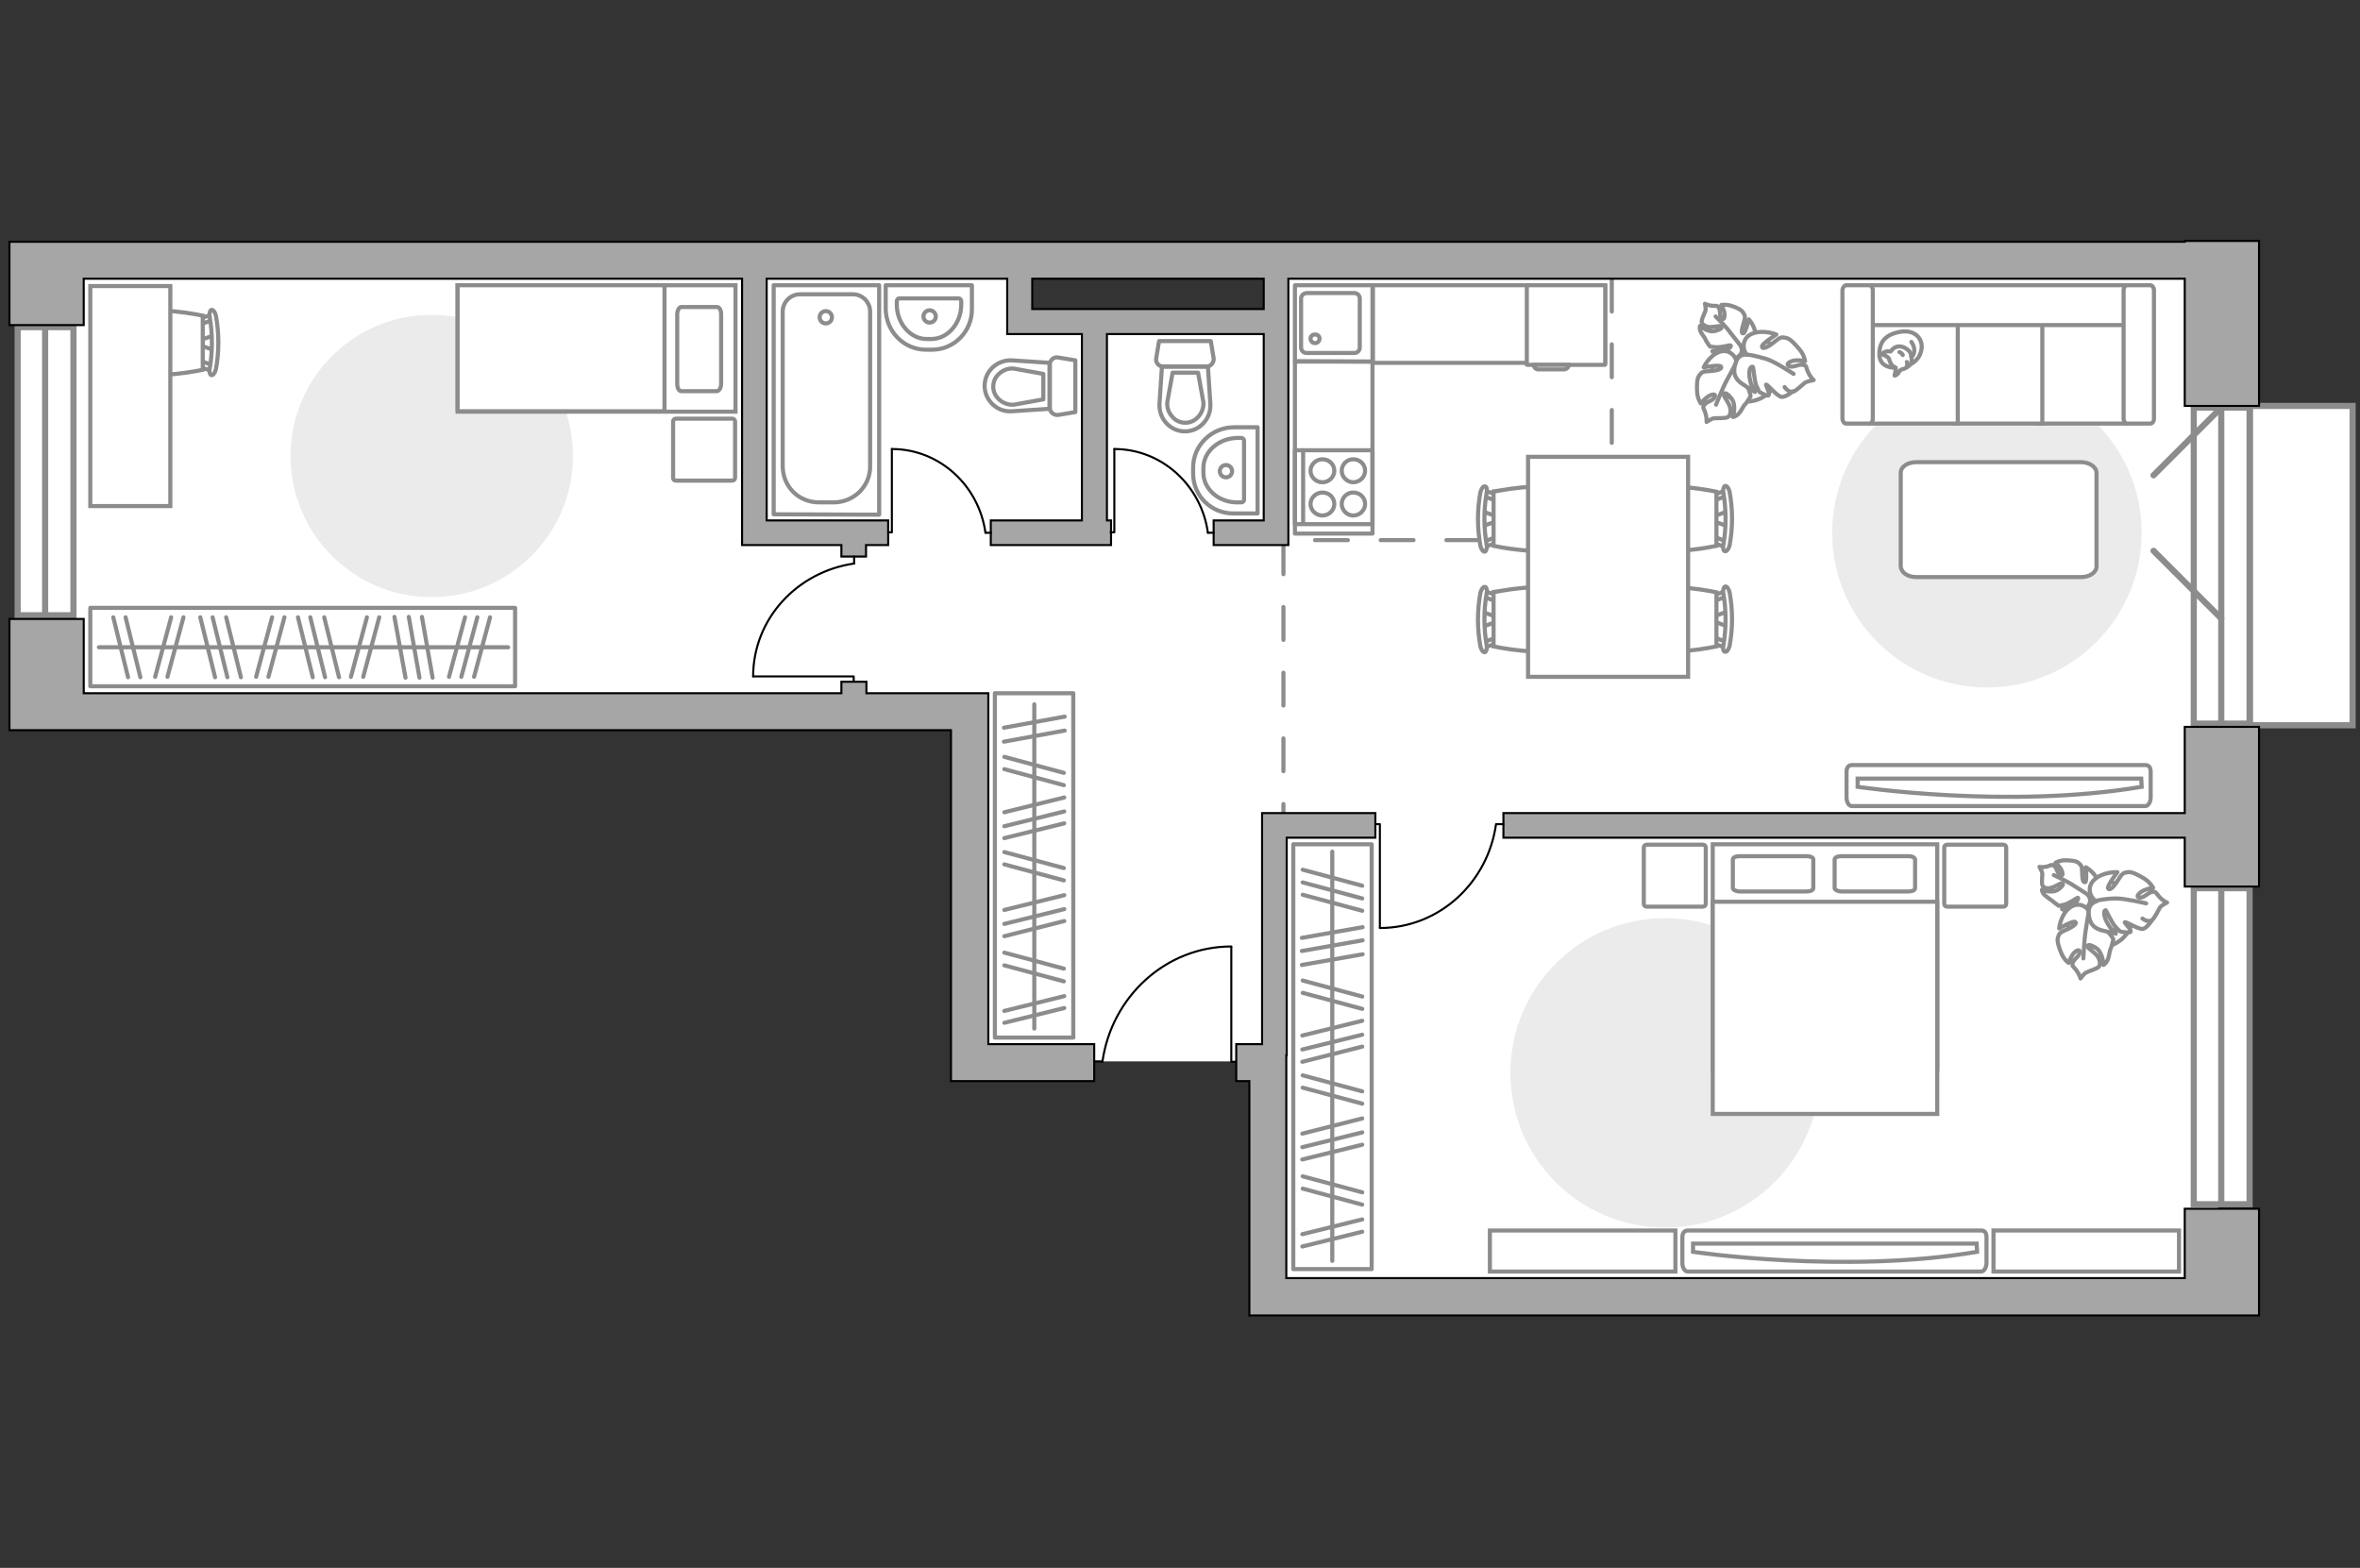 <?xml version="1.0" encoding="utf-8"?>
<!-- Generator: Adobe Illustrator 24.1.2, SVG Export Plug-In . SVG Version: 6.00 Build 0)  -->
<svg version="1.1" id="Слой_1" xmlns="http://www.w3.org/2000/svg" xmlns:xlink="http://www.w3.org/1999/xlink" x="0px" y="0px"
	 viewBox="0 0 575 382" style="enable-background:new 0 0 575 382;" xml:space="preserve">
<rect x="0" y="0" width="575" height="382" fill="#333333" stroke="none"/>
<style type="text/css">
	.st0{fill:#FFFFFF;}
	.st1{fill:#FFFFFF;stroke:#8C8C8C;stroke-width:1.5;stroke-linecap:round;stroke-miterlimit:10;}
	.st2{fill:none;stroke:#8C8C8C;stroke-width:1.5;stroke-miterlimit:10;}
	.st3{fill:none;stroke:#8C8C8C;stroke-linecap:round;stroke-linejoin:round;stroke-miterlimit:10;stroke-dasharray:8;}
	.st4{fill:#FFFFFF;stroke:#8C8C8C;stroke-miterlimit:10;}
	.st5{fill:none;stroke:#8C8C8C;stroke-linecap:round;stroke-linejoin:round;stroke-miterlimit:10;}
	.st6{fill:none;stroke:#000000;stroke-width:0.5;stroke-linecap:round;stroke-linejoin:round;stroke-miterlimit:10;}
	.st7{fill:#A6A6A6;stroke:#000000;stroke-width:0.5;stroke-miterlimit:10;}
	.st8{fill:#EBEBEB;}
	.st9{fill:#FFFFFF;stroke:#8C8C8C;stroke-linecap:round;stroke-linejoin:round;stroke-miterlimit:10;}
	.st10{fill:#FFFFFF;stroke:#8C8C8C;stroke-width:1.5;stroke-miterlimit:10;}
</style>
<g id="bg_1_">
	<polyline class="st0" points="540.4,311.6 540.4,64.8 311.7,64.8 311.7,79.4 247.7,79.4 247.7,64.8 9.3,64.8 9.3,175.1 
		235.9,175.1 236.7,258.6 307.4,258.6 307.4,312.5 540.4,311.6 	"/>
</g>
<g id="windows_1_">
	<rect x="534.5" y="99.3" class="st1" width="13.6" height="77"/>
	<line class="st2" x1="541.2" y1="176.7" x2="541.2" y2="98.9"/>
	<rect x="534.5" y="216.4" class="st1" width="13.6" height="77"/>
	<line class="st2" x1="541.2" y1="293.8" x2="541.2" y2="216"/>
	<g>
		<g>
			<rect x="4.3" y="79.7" class="st1" width="13.6" height="70.2"/>
		</g>
		<line class="st2" x1="11" y1="149.9" x2="11" y2="79.8"/>
	</g>
	<rect x="548.2" y="98.9" class="st1" width="25" height="77.8"/>
	<line class="st1" x1="541.2" y1="99.3" x2="524.7" y2="115.8"/>
	<line class="st1" x1="541.2" y1="150.7" x2="524.7" y2="134.2"/>
</g>
<g id="plan">
	<polyline class="st3" points="392.7,67.9 392.7,131.6 312.7,131.6 312.7,201.1 	"/>
	<g>
		<path id="wc_2_" class="st4" d="M293,84.7"/>
		<g id="Group_26_2_">
			<path id="Vector_130_2_" class="st5" d="M294,89.3h-10.6c-1.1,0-1.9-1-1.7-2l0.7-4.2H295l0.7,4.2C295.8,88.3,295,89.3,294,89.3z"
				/>
			<path id="Vector_131_2_" class="st5" d="M288.7,105.1c-3.6,0-6.4-3.1-6.2-6.7l0.6-9.1h11.2l0.6,9.1
				C295.1,102,292.3,105.1,288.7,105.1z"/>
			<path id="Vector_132_2_" class="st5" d="M285.7,90.8l-1.3,7.2c-0.1,1.3,0.3,2.5,1.2,3.5c0.8,1,2,1.5,3.2,1.5s2.3-0.5,3.2-1.5
				c0.8-0.9,1.3-2.2,1.2-3.5l-1.3-7.2H285.7z"/>
		</g>
	</g>
	<g>
		<path id="wc_3_" class="st4" d="M247,98.4"/>
		<g id="Group_26_3_">
			<path id="Vector_130_3_" class="st5" d="M255.8,99.4V88.8c0-1.1,1-1.9,2-1.7l4.2,0.7v12.6l-4.2,0.7
				C256.7,101.2,255.8,100.4,255.8,99.4z"/>
			<path id="Vector_131_3_" class="st5" d="M239.9,94c0-3.6,3.1-6.4,6.7-6.2l9.1,0.6v11.2l-9.1,0.6C243,100.5,239.9,97.6,239.9,94z"
				/>
			<path id="Vector_132_3_" class="st5" d="M254.2,91.1l-7.2-1.3c-1.3-0.1-2.5,0.3-3.5,1.2c-1,0.8-1.5,2-1.5,3.2s0.5,2.3,1.5,3.2
				c0.9,0.8,2.2,1.3,3.5,1.2l7.2-1.3V91.1z"/>
		</g>
	</g>
	<g>
		<circle class="st5" cx="201.2" cy="77.3" r="1.5"/>
		<g>
			<path id="Vector_135_1_" class="st5" d="M188.5,125.3V69.5h25.7v55.9L188.5,125.3L188.5,125.3z"/>
			<path id="Vector_136_1_" class="st5" d="M203.1,122.4h-3.5c-5.2,0-8.9-4-8.9-8.9V75.9c0-2.3,1.9-4.2,4.2-4.2h12.9
				c2.3,0,4.2,1.9,4.2,4.2v37.6C212.1,118.4,208.1,122.4,203.1,122.4z"/>
		</g>
	</g>
	<g>
		<path id="Vector_133_2_" class="st5" d="M293.2,115.2V114c0-4,3.8-7.3,8.4-7.3h0.8c0.4,0,0.7,0.3,0.7,0.6v14.5
			c0,0.3-0.3,0.6-0.7,0.6h-0.8C297,122.5,293.2,119.2,293.2,115.2z"/>
		<path id="Vector_134_2_" class="st5" d="M290.7,115.4v-1.5c0-5.4,4.5-9.8,10-9.8h5.7v21h-5.7C295.1,125.2,290.7,120.8,290.7,115.4
			z"/>
		<circle class="st5" cx="298.7" cy="114.8" r="1.5"/>
	</g>
	<g>
		<path id="Vector_133_3_" class="st5" d="M226.9,82.6h-1.1c-4,0-7.3-3.8-7.3-8.4v-0.8c0-0.4,0.3-0.7,0.6-0.7h14.5
			c0.3,0,0.6,0.3,0.6,0.7v0.8C234.2,78.8,230.9,82.6,226.9,82.6z"/>
		<path id="Vector_134_3_" class="st5" d="M227.1,85.2h-1.5c-5.4,0-9.8-4.5-9.8-10v-5.7h21v5.7C236.9,80.7,232.5,85.2,227.1,85.2z"
			/>
		<circle class="st5" cx="226.5" cy="77.1" r="1.5"/>
	</g>
	<g>
		<g id="Group_27_2_">
			<path id="Vector_140_2_" class="st5" d="M334.4,88.1V69.5h-18.9V88L334.4,88.1L334.4,88.1z"/>
		</g>
		<path id="Vector_141_2_" class="st5" d="M317,72.7v12c0,0.7,0.6,1.3,1.3,1.3H330c0.7,0,1.3-0.6,1.3-1.3v-12c0-0.7-0.6-1.3-1.3-1.3
			h-11.7C317.5,71.5,317,72.1,317,72.7z"/>
		<path id="Vector_139_2_" class="st5" d="M321.5,82.5c0,0.6-0.5,1.1-1.1,1.1s-1.1-0.5-1.1-1.1s0.5-1,1.1-1S321.5,81.9,321.5,82.5z"
			/>
	</g>
	<g id="Group_34_2_">
		<path id="Vector_158_2_" class="st6" d="M300,230.7v28h1.2"/>
		<path id="Vector_159_2_" class="st6" d="M266.7,258.6h1.9"/>
		<path id="Vector_160_2_" class="st6" d="M268.6,258.7c2.2-15.8,15.4-28.1,31.4-28.1"/>
	</g>
	<g>
		<polygon class="st7" points="532.3,311.4 313.4,311.4 313.4,257.1 313.5,257.1 313.5,204.1 335.1,204.1 335.1,198.1 307.5,198.1 
			307.5,254.4 301.2,254.4 301.2,263.4 304.4,263.4 304.4,311.4 304.4,320.5 313.4,320.5 325.1,320.5 532.3,320.5 539,320.5 
			550.4,320.5 550.4,294.5 532.3,294.5 		"/>
		<polygon class="st7" points="532.3,198.1 366.3,198.1 366.3,204.1 532.3,204.1 532.3,216 550.4,216 550.4,177.1 532.3,177.1 		"/>
		<polygon class="st7" points="240.8,168.9 211.1,168.9 211.1,166.1 205,166.1 205,168.9 20.4,168.9 20.4,150.8 2.3,150.8 
			2.3,177.9 10.8,177.9 20.4,177.9 231.7,177.9 231.7,263.4 236.2,263.4 240.8,263.4 266.6,263.4 266.6,254.4 240.8,254.4 		"/>
		<path class="st7" d="M532.3,58.7v0.2H2.3v0.5l0,0v19.8h18.1V67.9h160.4v64.9H205v2.8h6v-2.8h5.4v-6h-29.6V67.9h58.6v13.5h12.4h5.8
			v45.4h-22.2v6h29.3v-6h-1V81.4h38.2v45.4h-12.2v6h18.2V67.9h218.4v31h18.1V58.7H532.3z M307.9,75.3h-36.4h-1.9h-6h-2.3h-3.4h-6.4
			v-7.4h9.8h2.3h6h1.9h36.4V75.3z"/>
	</g>
	<path class="st7" d="M541.2,98.9"/>
</g>
<g id="furniture_1_">
	<g id="Group_34_5_">
		<path id="Vector_158_5_" class="st6" d="M336.2,226v-25.2h-1.1"/>
		<path id="Vector_159_5_" class="st6" d="M366.3,200.8h-1.7"/>
		<path id="Vector_160_5_" class="st6" d="M364.5,200.8c-2,14.3-13.9,25.3-28.3,25.3"/>
	</g>
	<g id="Group_34_4_">
		<path id="Vector_158_4_" class="st6" d="M271.5,109.4v20.3h-0.9"/>
		<path id="Vector_159_4_" class="st6" d="M295.7,129.8h-1.4"/>
		<path id="Vector_160_4_" class="st6" d="M294.3,129.8c-1.6-11.5-11.2-20.4-22.8-20.4"/>
	</g>
	<g id="Group_34_3_">
		<path id="Vector_158_3_" class="st6" d="M217.3,109.4v20.3h-0.9"/>
		<path id="Vector_159_3_" class="st6" d="M241.5,129.8h-1.4"/>
		<path id="Vector_160_3_" class="st6" d="M240.1,129.8c-1.6-11.5-11.2-20.4-22.8-20.4"/>
	</g>
	<g id="Group_34_1_">
		<path id="Vector_158_1_" class="st6" d="M183.5,164.8H208v1"/>
		<path id="Vector_159_1_" class="st6" d="M208.1,135.6v1.7"/>
		<path id="Vector_160_1_" class="st6" d="M208.1,137.3c-13.9,2-24.6,13.5-24.6,27.5"/>
	</g>
	<rect x="315.5" y="88.1" class="st5" width="18.9" height="41.9"/>
	<rect x="334.5" y="69.5" class="st5" width="56.6" height="18.9"/>
	<path id="Vector_4_" class="st8" d="M446.4,129.8c0,20.8,16.9,37.7,37.7,37.7c20.8,0,37.7-16.9,37.7-37.7s-16.9-37.7-37.7-37.7
		S446.4,109,446.4,129.8z"/>
	<path id="Vector_84_1_" class="st9" d="M466.9,140.6H507c2.1,0,3.8-1.1,3.8-2.6v-22.8c0-1.4-1.7-2.6-3.8-2.6h-40.1
		c-2.1,0-3.8,1.1-3.8,2.6V138C463.2,139.5,464.8,140.6,466.9,140.6z"/>
	<g>
		<path id="Vector_90_3_" class="st4" d="M451.2,196.4c-0.7,0-1.3-0.9-1.3-2.1V188c0-1.1,0.6-1.6,1.3-1.6h71.5
			c0.7,0,1.3,0.4,1.3,1.6v6.3c0,1.1-0.6,2.1-1.3,2.1L451.2,196.4L451.2,196.4z"/>
		<path id="Vector_91_3_" class="st4" d="M521.7,189.7h-69.1v2c0,0,36.7,5.5,69.2,0L521.7,189.7z"/>
	</g>
	<g>
		<path id="Vector_54_1_" class="st4" d="M518.2,69.5h-21.4v33.7h21.4V69.5z"/>
		<path id="Vector_55_1_" class="st4" d="M497.6,69.5h-21.4v33.7h21.4V69.5z"/>
		<path id="Vector_56_1_" class="st4" d="M477,69.5h-21.4v33.7H477V69.5z"/>
		<path id="Vector_57_1_" class="st4" d="M519.3,79.2l2-9.7h-68.6v9.7H519.3z"/>
		<path id="Vector_58_1_" class="st4" d="M517.4,70.7V102c0,0.6,0.4,1.2,0.9,1.2h5.6c0.5,0,0.9-0.5,0.9-1.2V70.7
			c0-0.6-0.4-1.2-0.9-1.2h-5.6C517.8,69.5,517.4,70.1,517.4,70.7z"/>
		<path id="Vector_59_1_" class="st4" d="M448.9,70.7V102c0,0.6,0.4,1.2,0.9,1.2h5.6c0.5,0,0.9-0.5,0.9-1.2V70.7
			c0-0.6-0.4-1.2-0.9-1.2h-5.6C449.4,69.5,448.9,70.1,448.9,70.7z"/>
		<g>
			<path class="st9" d="M461.6,89.6c0,0-3.6,0.1-3.7-3.1c-0.1-3.3,1.6-5.1,5.3-5.7c3.7-0.5,5.5,2.1,4.9,4.6
				C467.6,87.9,465.2,89.6,461.6,89.6z"/>
			<path class="st9" d="M460.2,87.3c0,0-0.4-0.5-1-0.7c-0.7-0.2-0.6-0.4-0.6-0.4s0.6-0.7,1.6-0.6c0.5,0.1,0.5,0,0.5,0
				s0.6-1.1,1.9-1.2c1.2-0.1,2.6,0.9,2.9,1.7c0.3,0.8,0.4,2,0,2.6c-0.5,0.7-1.5,1.2-2.1,1.3c-0.6,0.1-0.8,1-1.3,1.3
				s-0.5,0.2-0.5,0.2s0.4-1.7,0.3-1.9C461.6,89.3,460.8,89.5,460.2,87.3z"/>
			<path class="st9" d="M463.6,86.5c0,0-0.2-0.5-0.8-0.7"/>
			<path class="st9" d="M464.6,88.2c0,0,0.2,0.5,0,0.9"/>
			<path class="st5" d="M465.7,86.9c0,0,0.6-0.2,0.7-1.4c0.1-1.1-0.7-2.2-0.7-2.2"/>
		</g>
	</g>
	<g id="Group_2_6_">
		<g id="Group_3_6_">
			<path id="Vector_10_6_" class="st4" d="M420.9,152.6l-3.7-1.3v-1l3.7-1.3V152.6z"/>
		</g>
		<g id="Group_4_6_">
			<path id="Vector_11_6_" class="st4" d="M417.3,145.7c0-0.3,0.2-0.6,0.4-0.7l3-1.1c0.3-0.1,0.6,0.1,0.6,0.5
				c0.1,0.4-0.1,0.8-0.3,0.8l-3,1.1c-0.3,0.1-0.6-0.1-0.6-0.5C417.3,145.8,417.3,145.8,417.3,145.7z"/>
		</g>
		<g id="Group_5_6_">
			<path id="Vector_12_6_" class="st4" d="M417.3,156.1c0-0.1,0-0.1,0-0.2c0.1-0.4,0.3-0.6,0.6-0.5l3,1.1c0.3,0.1,0.4,0.5,0.3,0.9
				s-0.3,0.6-0.6,0.5l-3-1.1C417.5,156.7,417.3,156.4,417.3,156.1z"/>
		</g>
		<path id="Vector_13_6_" class="st4" d="M402.8,157.5c-2.3-2.3-2.3-10.8,0-13.2c2.7-2.7,15.4,0,15.4,0v13.2
			C418.2,157.5,405.5,160.2,402.8,157.5z"/>
		<path id="Vector_14_6_" class="st4" d="M419.9,157.2c0.7-4.1,0.7-8.4,0-12.6c-0.2-0.8,0.1-1.6,0.4-1.7c0.4-0.1,0.9,0.5,1.1,1.4
			c0.8,4.3,0.8,8.8,0,13.1c-0.2,0.8-0.7,1.5-1.1,1.4C419.9,158.8,419.7,158,419.9,157.2z"/>
	</g>
	<g id="Group_2_5_">
		<g id="Group_3_5_">
			<path id="Vector_10_5_" class="st4" d="M420.9,128.2l-3.7-1.3v-1l3.7-1.3V128.2z"/>
		</g>
		<g id="Group_4_5_">
			<path id="Vector_11_5_" class="st4" d="M417.3,121.2c0-0.3,0.2-0.6,0.4-0.7l3-1.1c0.3-0.1,0.6,0.1,0.6,0.5
				c0.1,0.4-0.1,0.8-0.3,0.8l-3,1.1c-0.3,0.1-0.6-0.1-0.6-0.5C417.3,121.3,417.3,121.3,417.3,121.2z"/>
		</g>
		<g id="Group_5_5_">
			<path id="Vector_12_5_" class="st4" d="M417.3,131.6c0-0.1,0-0.1,0-0.2c0.1-0.4,0.3-0.6,0.6-0.5l3,1.1c0.3,0.1,0.4,0.5,0.3,0.9
				s-0.3,0.6-0.6,0.5l-3-1.1C417.5,132.2,417.3,131.9,417.3,131.6z"/>
		</g>
		<path id="Vector_13_5_" class="st4" d="M402.8,133c-2.3-2.3-2.3-10.8,0-13.2c2.7-2.7,15.4,0,15.4,0V133
			C418.2,133,405.5,135.7,402.8,133z"/>
		<path id="Vector_14_5_" class="st4" d="M419.9,132.7c0.7-4.1,0.7-8.4,0-12.6c-0.2-0.8,0.1-1.6,0.4-1.7c0.4-0.1,0.9,0.5,1.1,1.4
			c0.8,4.3,0.8,8.8,0,13.1c-0.2,0.8-0.7,1.5-1.1,1.4C419.9,134.3,419.7,133.5,419.9,132.7z"/>
	</g>
	<g id="Group_2_4_">
		<g id="Group_3_4_">
			<path id="Vector_10_4_" class="st4" d="M361.2,124.6l3.7,1.3v1l-3.7,1.3V124.6z"/>
		</g>
		<g id="Group_4_4_">
			<path id="Vector_11_4_" class="st4" d="M364.8,131.6c0,0.3-0.2,0.6-0.4,0.7l-3,1.1c-0.3,0.1-0.6-0.1-0.6-0.5
				c-0.1-0.4,0.1-0.8,0.3-0.8l3-1.1c0.3-0.1,0.6,0.1,0.6,0.5C364.8,131.5,364.8,131.5,364.8,131.6z"/>
		</g>
		<g id="Group_5_4_">
			<path id="Vector_12_4_" class="st4" d="M364.8,121.2c0,0.1,0,0.1,0,0.2c-0.1,0.4-0.3,0.6-0.6,0.5l-3-1.1
				c-0.3-0.1-0.4-0.5-0.3-0.9s0.3-0.6,0.6-0.5l3,1.1C364.6,120.6,364.8,120.8,364.8,121.2z"/>
		</g>
		<path id="Vector_13_4_" class="st4" d="M379.3,119.8c2.3,2.3,2.3,10.8,0,13.2c-2.7,2.7-15.4,0-15.4,0v-13.2
			C363.9,119.8,376.6,117.1,379.3,119.8z"/>
		<path id="Vector_14_4_" class="st4" d="M362.2,120.1c-0.7,4.1-0.7,8.4,0,12.6c0.2,0.8-0.1,1.6-0.4,1.7c-0.4,0.1-0.9-0.5-1.1-1.4
			c-0.8-4.3-0.8-8.8,0-13.1c0.2-0.8,0.7-1.5,1.1-1.4C362.2,118.5,362.4,119.3,362.2,120.1z"/>
	</g>
	<g id="Group_2_3_">
		<g id="Group_3_3_">
			<path id="Vector_10_3_" class="st4" d="M361.2,149.1l3.7,1.3v1l-3.7,1.3V149.1z"/>
		</g>
		<g id="Group_4_3_">
			<path id="Vector_11_3_" class="st4" d="M364.8,156.1c0,0.3-0.2,0.6-0.4,0.7l-3,1.1c-0.3,0.1-0.6-0.1-0.6-0.5
				c-0.1-0.4,0.1-0.8,0.3-0.8l3-1.1c0.3-0.1,0.6,0.1,0.6,0.5C364.8,156,364.8,156,364.8,156.1z"/>
		</g>
		<g id="Group_5_3_">
			<path id="Vector_12_3_" class="st4" d="M364.8,145.7c0,0.1,0,0.1,0,0.2c-0.1,0.4-0.3,0.6-0.6,0.5l-3-1.1
				c-0.3-0.1-0.4-0.5-0.3-0.9s0.3-0.6,0.6-0.5l3,1.1C364.6,145.1,364.8,145.3,364.8,145.7z"/>
		</g>
		<path id="Vector_13_3_" class="st4" d="M379.3,144.3c2.3,2.3,2.3,10.8,0,13.2c-2.7,2.7-15.4,0-15.4,0v-13.2
			C363.9,144.3,376.6,141.6,379.3,144.3z"/>
		<path id="Vector_14_3_" class="st4" d="M362.2,144.6c-0.7,4.1-0.7,8.4,0,12.6c0.2,0.8-0.1,1.6-0.4,1.7c-0.4,0.1-0.9-0.5-1.1-1.4
			c-0.8-4.3-0.8-8.8,0-13.1c0.2-0.8,0.7-1.5,1.1-1.4C362.2,143,362.4,143.8,362.2,144.6z"/>
	</g>
	<path id="Vector_35_2_" class="st4" d="M411.3,111.4v53.5h-39v-43.3v-10.3h39V111.4z"/>
	<g>
		<path id="Vector_60_4_" class="st4" d="M421.5,82.3c-4,2.2-5.5,7.2-3.4,11.2c2.2,4,7.2,5.5,11.2,3.4c4-2.2,5.5-7.2,3.4-11.2
			C430.5,81.6,425.5,80.1,421.5,82.3z"/>
		<path class="st9" d="M424.2,84.5c0,0,0.7,1.3-0.6,2.3c-1.2,1-2.7,1.7-4.5,0.3c-1.8-1.4-1.9-1.5-1.9-1.5s2.4,0.1,3.6-0.5
			c1.2-0.5,0.9-1,0.8-1s-2.4,0.6-3.6,0.5s-1.4-0.2-1.4-0.2s-1.1-1.5-1.1-1.8c-0.1-0.3-0.9-1.2-1.2-1.9c-0.3-0.7-0.1-1.3-0.1-1.3
			s2,1.8,3.8,1.2c1.8-0.5,1.6-1,1.2-1.1c-0.4-0.2-2.2,0.4-3.2,0.1s-1.4-0.8-1.4-1.3s0.7-2,0.9-2.5c0.2-0.5-0.1-1.8-0.1-1.8
			s0.7,0.4,1.8,0.5c1.1,0.1,1.1-0.2,1.6,0.5s0,2,0.7,2.6c0.6,0.6,0.8-0.6,0.6-1.6c-0.3-1-0.7-1.7-0.7-1.7s1.1-0.2,2.4,0.2
			c1.3,0.4,2.6,1,3,1.8c0.4,0.7,0.5,0.9,0,2.5s-0.6,2.6,0,2.4c0.5-0.2,1.3-3.4,1.3-3.4s1.8,2,1.7,4.4
			C427.6,84.5,425.2,85,424.2,84.5z"/>
		<path class="st5" d="M418,77.1c0,0,2.7,2.6,3.7,4.1c0.7,0.9,2.1,2.6,2.6,3.3c0.8,1,1.3,2.3,1.4,3.5"/>
		<path class="st9" d="M423.1,88.5c0,0,1.1-1.3,2.8-0.5c1.7,0.9,3,2.1,2.4,4.7s-0.7,2.8-0.7,2.8s-1.1-2.6-2.2-3.7
			c-1.1-1-1.5-0.6-1.5-0.4c0,0.1,1.7,2.2,2.2,3.6c0.5,1.3,0.4,1.6,0.4,1.6s-1.1,1.8-1.4,2s-0.8,1.5-1.5,2.2
			c-0.6,0.7-1.4,0.8-1.4,0.8s1-2.9-0.4-4.6s-1.8-1.2-1.8-0.8c0,0.5,1.4,2.1,1.6,3.4c0.1,1.2-0.2,1.9-0.8,2.1
			c-0.5,0.2-2.5,0.2-3.1,0.2s-1.9,0.9-1.9,0.9s0.1-0.9-0.3-2.2c-0.4-1.3-0.8-1.1-0.2-2c0.5-0.8,2.1-0.9,2.5-1.9s-1-0.6-1.9,0.1
			s-1.5,1.5-1.5,1.5s-0.8-1.1-0.9-2.7s-0.1-3.3,0.5-4.1c0.6-0.8,0.7-1,2.7-1.1c1.9-0.1,3-0.6,2.6-1.1c-0.5-0.5-4.2,0.2-4.2,0.2
			s1.3-2.9,3.9-3.8C421.6,84.9,423.2,87.2,423.1,88.5z"/>
		<path class="st5" d="M418.1,98.6c0,0,1.6-4.1,2.6-5.9c0.7-1.2,1.8-3.4,2.3-4.3c0.7-1.3,1.8-2.4,3.1-3.2"/>
		<g>
			<path class="st9" d="M434.8,94.3c0.8,1.1,1.6,1.3,2.2,1.1c0.6-0.2,2.2-1.7,2.7-2.1s2.2-0.7,2.2-0.7s-0.8-0.6-1.4-2
				c-0.6-1.3-0.2-1.5-1.2-1.7c-1-0.3-2.4,0.8-3.4,0.3s0.3-1.3,1.6-1.4c1.3-0.1,2.3,0.2,2.3,0.2s-0.2-1.5-1.3-2.8
				c-1.1-1.3-2.3-2.7-3.4-2.9c-1.1-0.2-1.3-0.2-2.9,1.1c-1.6,1.3-2.9,1.8-2.9,1c0-0.7,3.5-2.9,3.5-2.9s-3.2-1.3-5.9-0.2
				c-2.7,1.1-2.3,4.1-1.3,5.1c0,0-1.9-0.3-2.6,1.7c-0.7,1.9-0.9,3.9,1.6,5.5s2.6,1.7,2.6,1.7s-1.1-2.9-1-4.5s0.8-1.5,0.9-1.4
				s0.3,3.1,0.8,4.5c0.6,1.4,0.8,1.6,0.8,1.6s2,1.2,2.2,0.8c0.4-0.5-0.8-2.6-0.6-2.6c0.4,0,2.7,2.9,3.8,3c1,0.1,2.8-1.4,2.8-1.4"/>
			<path class="st5" d="M437,91.1c0,0-4.4-2.9-6.5-3.6c-1.4-0.4-3.4-1-4.9-1.1"/>
		</g>
	</g>
	<g>
		<path id="Vector_60_2_" class="st4" d="M505.4,217c-3.1,3.4-2.8,8.6,0.5,11.7c3.4,3.1,8.6,2.8,11.7-0.5c3.1-3.4,2.8-8.6-0.5-11.7
			C513.7,213.4,508.4,213.6,505.4,217z"/>
		<path class="st9" d="M508.7,218.1c0,0,1.1,1,0.2,2.4s-2,2.5-4.2,1.8s-2.3-0.8-2.3-0.8s2.3-0.7,3.3-1.6c0.9-0.9,0.6-1.2,0.5-1.2
			s-2,1.4-3.2,1.7s-1.4,0.3-1.4,0.3s-1.5-1.1-1.7-1.3s-1.2-0.8-1.8-1.4s-0.6-1.2-0.6-1.2s2.5,1,4-0.1s1.2-1.5,0.8-1.5
			c-0.4,0-1.9,1.1-3,1.2c-1.1,0.1-1.6-0.3-1.7-0.8c-0.2-0.5,0-2.2,0-2.7s-0.7-1.7-0.7-1.7s0.8,0.2,1.9-0.1s1-0.6,1.7-0.1
			s0.7,1.8,1.5,2.2s0.6-0.8,0-1.7c-0.6-0.8-1.2-1.3-1.2-1.3s1-0.6,2.3-0.6s2.8,0.1,3.4,0.7c0.6,0.6,0.8,0.7,0.8,2.3
			c0,1.7,0.3,2.6,0.8,2.3c0.4-0.4,0.1-3.6,0.1-3.6s2.4,1.3,3,3.6C511.9,217,509.8,218.3,508.7,218.1z"/>
		<path class="st5" d="M500.4,213.2c0,0,3.4,1.6,4.9,2.6c0.9,0.6,2.8,1.8,3.6,2.3c1.1,0.7,1.9,1.7,2.5,2.9"/>
		<path class="st9" d="M509,222.3c0,0,0.6-1.6,2.5-1.4c1.9,0.2,3.6,1,3.8,3.7c0.3,2.7,0.2,2.9,0.2,2.9s-1.9-2.1-3.3-2.7
			c-1.4-0.6-1.6,0-1.5,0.1s2.4,1.5,3.3,2.6c0.9,1.1,0.9,1.4,0.9,1.4s-0.5,2.1-0.7,2.4c-0.2,0.3-0.3,1.7-0.7,2.6
			c-0.4,0.9-1,1.2-1,1.2s-0.1-3.1-1.9-4.2c-1.9-1.1-2.1-0.6-1.9-0.1c0.2,0.4,2.1,1.5,2.6,2.6s0.4,1.8,0,2.2s-2.3,1-2.9,1.3
			c-0.6,0.2-1.5,1.5-1.5,1.5s-0.2-0.9-1-2s-1.1-0.8-0.9-1.8c0.2-0.9,1.7-1.6,1.7-2.6c0.1-1-1.2-0.3-1.8,0.7c-0.6,1-0.9,1.9-0.9,1.9
			s-1.1-0.8-1.7-2.2s-1.2-3.1-0.9-4c0.3-0.9,0.4-1.2,2.1-1.9c1.8-0.8,2.7-1.6,2.1-1.9c-0.6-0.3-3.9,1.6-3.9,1.6s0.3-3.2,2.4-4.9
			C506.4,219.4,508.7,221,509,222.3z"/>
		<path class="st5" d="M507.6,233.5c0,0,0.2-4.4,0.5-6.4c0.2-1.3,0.6-3.8,0.8-4.8c0.3-1.5,0.9-2.9,1.9-4"/>
		<g>
			<path class="st9" d="M522,223.8c1.1,0.8,1.9,0.7,2.4,0.3s1.5-2.3,1.8-2.9c0.3-0.6,1.8-1.3,1.8-1.3s-0.9-0.3-1.9-1.4
				c-1-1.1-0.7-1.3-1.7-1.2s-2,1.5-3.1,1.4s-0.1-1.3,1.1-1.8c1.2-0.5,2.2-0.6,2.2-0.6s-0.7-1.3-2.1-2.2c-1.5-0.9-3.1-1.8-4.1-1.6
				c-1.1,0.2-1.3,0.2-2.4,2c-1.1,1.8-2.1,2.6-2.4,1.9c-0.2-0.7,2.3-3.9,2.3-3.9s-3.4-0.2-5.6,1.8c-2.2,2-0.8,4.7,0.5,5.3
				c0,0-1.8,0.4-1.9,2.4c0,2.1,0.5,4,3.3,4.7s3,0.7,3,0.7s-2-2.4-2.4-4s0.2-1.7,0.3-1.6c0.1,0.1,1.3,2.8,2.3,4
				c1,1.1,1.3,1.2,1.3,1.2s2.2,0.4,2.4,0c0.2-0.6-1.6-2.2-1.4-2.3c0.3-0.2,3.5,1.9,4.5,1.6c1-0.3,2.2-2.2,2.2-2.2"/>
			<path class="st5" d="M522.9,220.1c0,0-5.1-1.2-7.3-1.2c-1.4,0-3.5,0.2-5,0.6"/>
		</g>
	</g>
	<g>
		<path id="Vector_8_2_" class="st4" d="M372.1,88.9H391c0.1,0,0.1-0.1,0.1-0.1V69.5H372v19.2C371.9,88.8,372,88.9,372.1,88.9z"/>
		<path id="Vector_9_2_" class="st4" d="M382.2,88.9h-8.5c0,0.6,0.5,1.1,1.1,1.1h6.2C381.6,90,382.2,89.6,382.2,88.9z"/>
	</g>
	<g>
		<path id="Vector_142_1_" class="st5" d="M334.4,127.7v-18h-18.9v18H334.4z"/>
		<g id="Group_28_1_">
			<g id="Group_29_1_">
				<path id="Vector_143_1_" class="st5" d="M326.9,114.7c0,1.5,1.3,2.8,2.8,2.8c1.6,0,2.9-1.3,2.9-2.8c0-1.6-1.3-2.8-2.9-2.8
					C328.1,111.9,326.9,113.2,326.9,114.7z"/>
				<path id="Vector_144_1_" class="st5" d="M319.3,114.7c0,1.5,1.3,2.8,2.9,2.8s2.9-1.3,2.9-2.8c0-1.6-1.3-2.8-2.9-2.8
					C320.6,111.9,319.3,113.2,319.3,114.7z"/>
			</g>
			<g id="Group_30_1_">
				<path id="Vector_145_1_" class="st5" d="M326.9,122.8c0,1.5,1.3,2.8,2.8,2.8c1.6,0,2.9-1.3,2.9-2.8c0-1.6-1.3-2.8-2.9-2.8
					C328.1,120,326.9,121.3,326.9,122.8z"/>
				<path id="Vector_146_1_" class="st5" d="M319.3,122.8c0,1.5,1.3,2.8,2.9,2.8s2.9-1.3,2.9-2.8c0-1.6-1.3-2.8-2.9-2.8
					C320.6,120,319.3,121.3,319.3,122.8z"/>
			</g>
		</g>
		<path id="Vector_147_1_" class="st5" d="M317.5,109.7v17.8"/>
	</g>
	<path id="Vector_3_" class="st8" d="M405.7,299.1c20.8,0,37.7-16.9,37.7-37.7s-16.9-37.7-37.7-37.7S368,240.6,368,261.4
		S384.9,299.1,405.7,299.1z"/>
	<g>
		<path id="Vector_98_2_" class="st4" d="M417.3,260.5H472v-54.8h-54.7V260.5z"/>
		<path id="Vector_99_2_" class="st4" d="M472,271.4h-54.7v-51.7h48.2h6.5v7V271.4z"/>
		<path id="Vector_100_2_" class="st5" d="M440.1,208.6h-16.2c-1,0-1.7,0.3-1.7,0.8v7c0,0.4,0.8,0.8,1.7,0.8h16.2
			c1,0,1.7-0.3,1.7-0.8v-7C441.8,208.9,441.1,208.6,440.1,208.6z"/>
		<path id="Vector_101_2_" class="st5" d="M464.9,208.6h-16.2c-1,0-1.7,0.3-1.7,0.8v7c0,0.4,0.8,0.8,1.7,0.8h16.2
			c1,0,1.7-0.3,1.7-0.8v-7C466.5,208.9,465.9,208.6,464.9,208.6z"/>
	</g>
	<path id="Vector_5_4_" class="st9" d="M488.8,220.2v-13.7c0-0.4-0.3-0.7-0.7-0.7h-13.7c-0.4,0-0.7,0.3-0.7,0.7v13.7
		c0,0.4,0.3,0.7,0.7,0.7h13.7C488.5,220.9,488.8,220.6,488.8,220.2z"/>
	<path id="Vector_5_3_" class="st9" d="M415.6,220.2v-13.7c0-0.4-0.3-0.7-0.7-0.7h-13.7c-0.4,0-0.7,0.3-0.7,0.7v13.7
		c0,0.4,0.3,0.7,0.7,0.7h13.7C415.3,220.9,415.6,220.6,415.6,220.2z"/>
	<g>
		<path id="Vector_90_1_" class="st4" d="M411.2,309.8c-0.7,0-1.3-0.9-1.3-2.1v-6.3c0-1.1,0.6-1.6,1.3-1.6h71.5
			c0.7,0,1.3,0.4,1.3,1.6v6.3c0,1.1-0.6,2.1-1.3,2.1H411.2z"/>
		<path id="Vector_91_1_" class="st4" d="M481.6,303h-69.1v2c0,0,36.7,5.5,69.2,0L481.6,303z"/>
	</g>
	<path id="Vector_93_3_" class="st4" d="M408.2,299.8H363v10h45.2V299.8z"/>
	<path id="Vector_93_1_" class="st4" d="M530.9,299.8h-45.2v10h45.2V299.8z"/>
	<path id="Vector_2_" class="st8" d="M105.2,145.5c-19,0-34.4-15.4-34.4-34.4s15.4-34.4,34.4-34.4s34.4,15.4,34.4,34.4
		S124.1,145.5,105.2,145.5z"/>
	<g>
		<path id="Vector_2_1_" class="st4" d="M111.5,69.5v30.8h67.7V69.5H111.5z"/>
		<path id="Vector_3_1_" class="st4" d="M111.5,100.3V69.5h50.4v27.1v3.6H155h-43.5V100.3z"/>
		<path id="Vector_4_1_" class="st5" d="M175.7,93.5V76.6c0-1-0.4-1.8-1-1.8H166c-0.5,0-1,0.8-1,1.8v16.9c0,1,0.4,1.8,1,1.8h8.7
			C175.3,95.2,175.7,94.4,175.7,93.5z"/>
	</g>
	<path id="Vector_5_2_" class="st9" d="M164.7,117.1h13.7c0.4,0,0.7-0.3,0.7-0.7v-13.7c0-0.4-0.3-0.7-0.7-0.7h-13.7
		c-0.4,0-0.7,0.3-0.7,0.7v13.7C164,116.8,164.2,117.1,164.7,117.1z"/>
	<g id="Group_2_1_">
		<g id="Group_3_1_">
			<path id="Vector_10_1_" class="st4" d="M52.1,85.3L48.4,84v-1l3.7-1.3C52.1,81.7,52.1,85.3,52.1,85.3z"/>
		</g>
		<g id="Group_4_1_">
			<path id="Vector_11_1_" class="st4" d="M48.5,78.3c0-0.3,0.2-0.6,0.4-0.7l3-1.1c0.3-0.1,0.6,0.1,0.6,0.5c0.1,0.4-0.1,0.8-0.3,0.8
				l-3,1.1c-0.3,0.1-0.6-0.1-0.6-0.5C48.5,78.4,48.5,78.4,48.5,78.3z"/>
		</g>
		<g id="Group_5_1_">
			<path id="Vector_12_1_" class="st4" d="M48.5,88.7c0-0.1,0-0.1,0-0.2c0.1-0.4,0.3-0.6,0.6-0.5l3,1.1c0.3,0.1,0.4,0.5,0.3,0.9
				c-0.1,0.4-0.3,0.6-0.6,0.5l-3-1.1C48.7,89.4,48.5,89.1,48.5,88.7z"/>
		</g>
		<path id="Vector_13_1_" class="st4" d="M34,90.1c-2.3-2.3-2.3-10.8,0-13.2c2.7-2.7,15.4,0,15.4,0v13.2
			C49.4,90.1,36.8,92.8,34,90.1z"/>
		<path id="Vector_14_1_" class="st4" d="M51.1,89.8c0.7-4.1,0.7-8.4,0-12.6c-0.2-0.8,0.1-1.6,0.4-1.7c0.4-0.1,0.9,0.5,1.1,1.4
			c0.8,4.3,0.8,8.8,0,13.1c-0.2,0.8-0.7,1.5-1.1,1.4C51.2,91.4,50.9,90.6,51.1,89.8z"/>
	</g>
	<path id="Vector_36_2_" class="st4" d="M41.5,69.7v53.6H22V80V69.7H41.5z"/>
	<rect x="315.1" y="205.7" class="st5" width="19.1" height="103.5"/>
	<line class="st5" x1="317.2" y1="235.1" x2="332" y2="232.5"/>
	<line class="st5" x1="317.2" y1="231.7" x2="332" y2="229.1"/>
	<line class="st5" x1="317.2" y1="228.5" x2="332" y2="225.9"/>
	<line class="st5" x1="317.4" y1="218" x2="331.9" y2="221.9"/>
	<line class="st5" x1="317.4" y1="215" x2="331.9" y2="218.9"/>
	<line class="st5" x1="317.4" y1="241.9" x2="331.9" y2="245.8"/>
	<line class="st5" x1="317.4" y1="238.9" x2="331.9" y2="242.8"/>
	<line class="st5" x1="317.4" y1="211.9" x2="331.9" y2="215.8"/>
	<line class="st5" x1="317.4" y1="265" x2="331.9" y2="268.9"/>
	<line class="st5" x1="317.4" y1="262" x2="331.9" y2="265.9"/>
	<line class="st5" x1="317.4" y1="289.6" x2="331.9" y2="293.5"/>
	<line class="st5" x1="317.4" y1="286.6" x2="331.9" y2="290.5"/>
	<line class="st5" x1="317.3" y1="258.7" x2="331.9" y2="255"/>
	<line class="st5" x1="317.3" y1="252.3" x2="331.9" y2="248.7"/>
	<line class="st5" x1="317.3" y1="255.7" x2="331.9" y2="252.1"/>
	<line class="st5" x1="317.3" y1="303.7" x2="331.9" y2="300.1"/>
	<line class="st5" x1="317.3" y1="300.7" x2="331.9" y2="297.1"/>
	<line class="st5" x1="317.3" y1="282.5" x2="331.9" y2="278.9"/>
	<line class="st5" x1="317.3" y1="276.2" x2="331.9" y2="272.5"/>
	<line class="st5" x1="317.3" y1="279.5" x2="331.9" y2="275.9"/>
	<line class="st5" x1="324.6" y1="307.2" x2="324.6" y2="207.5"/>
	<rect x="242.4" y="168.9" class="st5" width="19.1" height="83.9"/>
	<line class="st5" x1="244.6" y1="180.7" x2="259.4" y2="178"/>
	<line class="st5" x1="244.6" y1="177.3" x2="259.4" y2="174.6"/>
	<line class="st5" x1="244.7" y1="187.4" x2="259.2" y2="191.3"/>
	<line class="st5" x1="244.7" y1="184.4" x2="259.2" y2="188.3"/>
	<line class="st5" x1="244.7" y1="210.6" x2="259.2" y2="214.5"/>
	<line class="st5" x1="244.7" y1="207.6" x2="259.2" y2="211.5"/>
	<line class="st5" x1="244.7" y1="235.2" x2="259.2" y2="239.1"/>
	<line class="st5" x1="244.7" y1="232.1" x2="259.2" y2="236"/>
	<line class="st5" x1="244.7" y1="204.2" x2="259.3" y2="200.6"/>
	<line class="st5" x1="244.7" y1="197.9" x2="259.3" y2="194.3"/>
	<line class="st5" x1="244.7" y1="201.3" x2="259.3" y2="197.7"/>
	<line class="st5" x1="244.7" y1="249.2" x2="259.3" y2="245.6"/>
	<line class="st5" x1="244.7" y1="246.3" x2="259.3" y2="242.7"/>
	<line class="st5" x1="244.7" y1="228.1" x2="259.3" y2="224.4"/>
	<line class="st5" x1="244.7" y1="221.7" x2="259.3" y2="218.1"/>
	<line class="st5" x1="244.7" y1="225.1" x2="259.3" y2="221.5"/>
	<line class="st5" x1="252" y1="250.6" x2="252" y2="171.6"/>
	<rect x="22" y="148.1" class="st5" width="103.5" height="19.1"/>
	<line class="st5" x1="96.1" y1="150.3" x2="98.8" y2="165.1"/>
	<line class="st5" x1="99.6" y1="150.3" x2="102.2" y2="165.1"/>
	<line class="st5" x1="102.8" y1="150.3" x2="105.4" y2="165.1"/>
	<line class="st5" x1="113.3" y1="150.4" x2="109.4" y2="164.9"/>
	<line class="st5" x1="116.3" y1="150.4" x2="112.4" y2="164.9"/>
	<line class="st5" x1="89.4" y1="150.4" x2="85.5" y2="164.9"/>
	<line class="st5" x1="92.4" y1="150.4" x2="88.5" y2="164.9"/>
	<line class="st5" x1="119.4" y1="150.4" x2="115.5" y2="164.9"/>
	<line class="st5" x1="66.3" y1="150.4" x2="62.4" y2="164.9"/>
	<line class="st5" x1="69.3" y1="150.4" x2="65.4" y2="164.9"/>
	<line class="st5" x1="41.7" y1="150.4" x2="37.8" y2="164.9"/>
	<line class="st5" x1="44.7" y1="150.4" x2="40.8" y2="164.9"/>
	<line class="st5" x1="72.6" y1="150.4" x2="76.2" y2="165"/>
	<line class="st5" x1="79" y1="150.4" x2="82.6" y2="165"/>
	<line class="st5" x1="75.6" y1="150.4" x2="79.2" y2="165"/>
	<line class="st5" x1="27.6" y1="150.4" x2="31.2" y2="165"/>
	<line class="st5" x1="30.6" y1="150.4" x2="34.2" y2="165"/>
	<line class="st5" x1="48.8" y1="150.4" x2="52.4" y2="165"/>
	<line class="st5" x1="55.1" y1="150.4" x2="58.7" y2="165"/>
	<line class="st5" x1="51.8" y1="150.4" x2="55.4" y2="165"/>
	<line class="st5" x1="24.1" y1="157.7" x2="123.8" y2="157.7"/>
</g>
<g id="points">
	<path id="hallway" class="st7" d="M278.8,155.1"/>
	<path id="kitchen" class="st7" d="M355.1,100.2"/>
	<path id="wc_x5F_bedroom" class="st7" d="M239.9,114.6"/>
	<path id="bedroom_x5F_1" class="st7" d="M467.9,135.6"/>
	<path id="bedroom_x5F_2" class="st7" d="M425.8,258.7"/>
	<path id="bedroom_x5F_3" class="st7" d="M96,114.9"/>
	<path id="balcony" class="st10" d="M559.6,138.1"/>
</g>
</svg>
